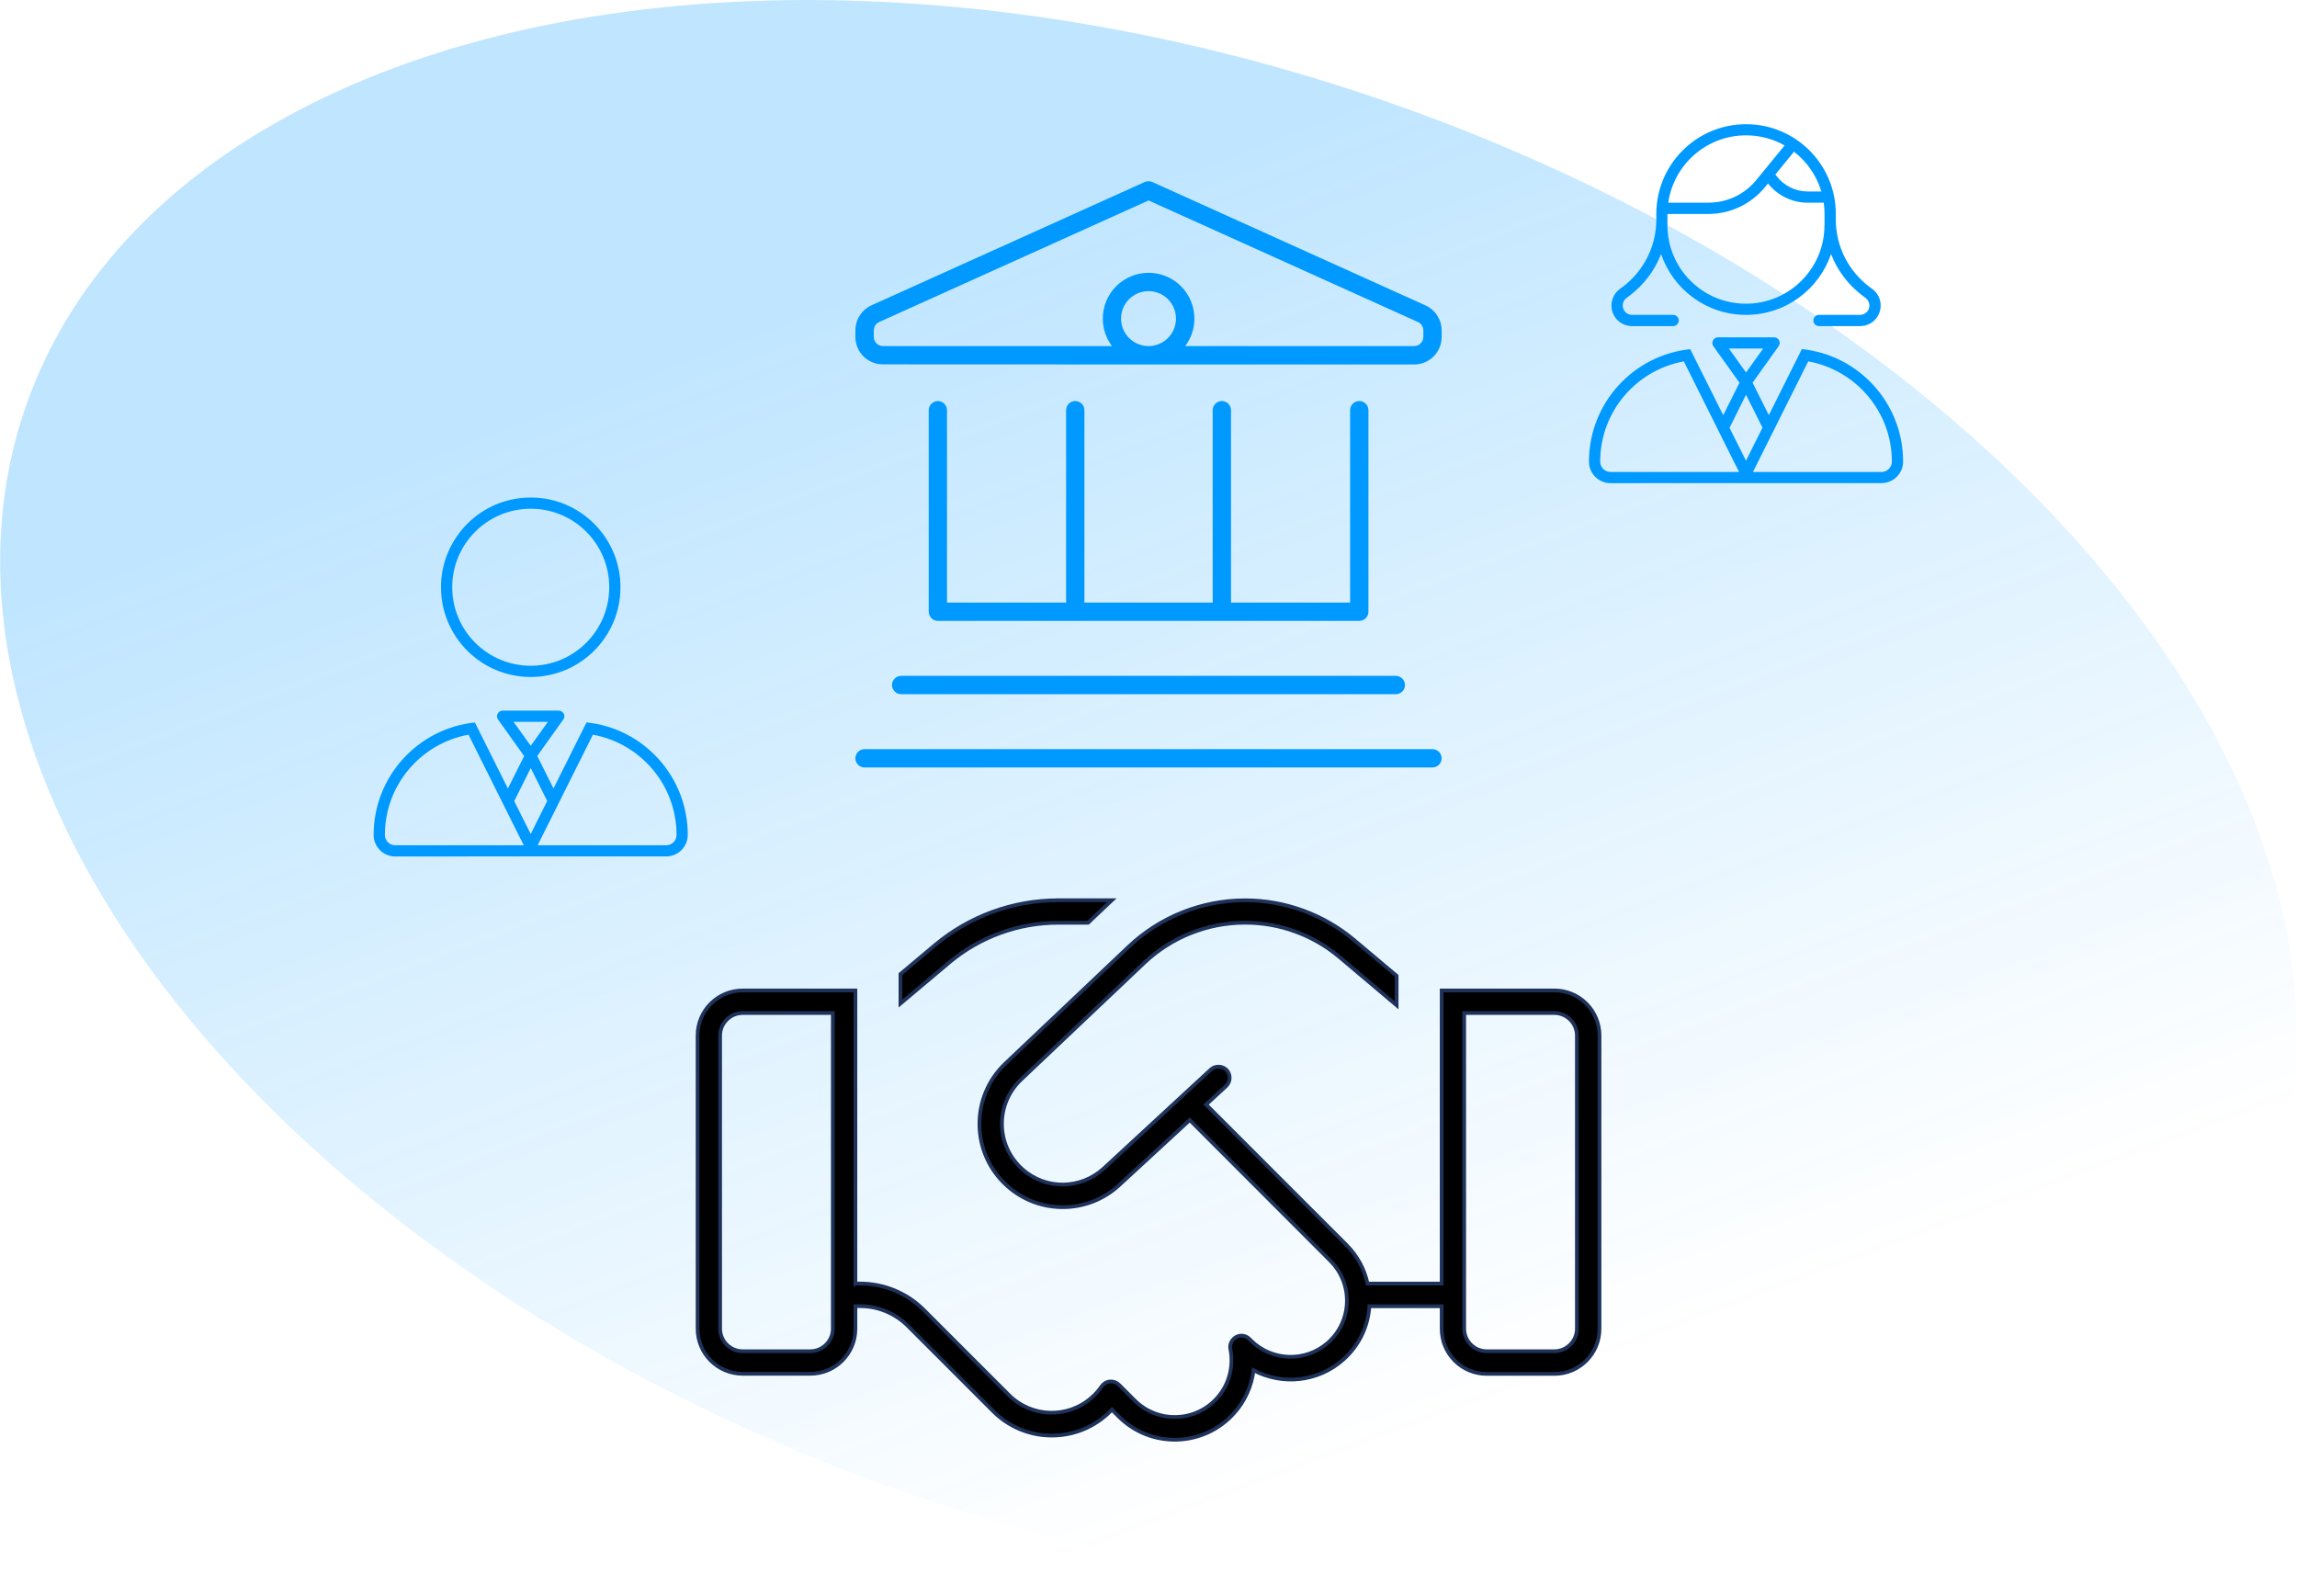 <?xml version="1.0" encoding="UTF-8"?>
<svg xmlns="http://www.w3.org/2000/svg" xmlns:xlink="http://www.w3.org/1999/xlink" id="Layer_1" viewBox="0 0 616.43 428.3">
  <defs>
    <style>.cls-1{stroke:#1e325a;stroke-miterlimit:10;}.cls-2{fill:#09f;}.cls-3{fill:url(#linear-gradient);opacity:.25;}</style>
    <linearGradient id="linear-gradient" x1="362.03" y1="391.6" x2="261.99" y2="61.15" gradientTransform="translate(384.81 -153.39) rotate(66.98)" gradientUnits="userSpaceOnUse">
      <stop offset="0" stop-color="#09f" stop-opacity="0"></stop>
      <stop offset="1" stop-color="#09f"></stop>
    </linearGradient>
  </defs>
  <ellipse class="cls-3" cx="308.22" cy="214.15" rx="197.47" ry="319.07" transform="translate(4.29 434.35) rotate(-70.72)"></ellipse>
  <path class="cls-1" d="M283.97,241.59c-12.1,0-23.82,4.27-33.09,12.06l-9.23,7.75v7.9l13.12-11.04c8.17-6.84,18.53-10.63,29.2-10.63h8.02l6.39-6.05h-14.41ZM229.56,344.46v-78.66h-30.25c-6.69,0-12.1,5.41-12.1,12.1v78.66c0,6.69,5.41,12.1,12.1,12.1h18.15c6.69,0,12.1-5.41,12.1-12.1v-6.05h1.29c4.8,0,9.42,1.93,12.82,5.33l7.79,7.79,5.82,5.82.04.04,9.23,9.23c8.36,8.36,21.75,8.74,30.56.83.45-.42.87-.83,1.29-1.25l1.82,1.82c8.66,8.66,22.8,8.24,30.97-.91,2.99-3.33,4.69-7.37,5.22-11.5,7.64,4.08,17.24,3.18,24.05-2.84,4.31-3.82,6.69-9,7.03-14.33h19.4v6.05c0,6.69,5.41,12.1,12.1,12.1h18.15c6.69,0,12.1-5.41,12.1-12.1v-78.7c0-6.69-5.41-12.1-12.1-12.1h-30.25v78.66h-19.89c-.83-3.82-2.72-7.41-5.71-10.4l-37.63-37.63,5.37-4.95c1.21-1.13,1.29-3.06.19-4.27s-3.06-1.29-4.27-.19l-28.74,26.55c-6.16,5.67-15.62,5.79-21.86.19-7.15-6.35-7.3-17.43-.38-24.01l33.09-31.35c7.3-6.92,17.02-10.78,27.08-10.78,9.27,0,18.23,3.25,25.34,9.23l15.32,12.93v-7.9l-11.42-9.61c-8.21-6.88-18.57-10.66-29.23-10.66-11.61,0-22.8,4.46-31.24,12.44l-33.09,31.35c-9.49,9-9.27,24.2.53,32.9,8.58,7.64,21.56,7.53,29.99-.26l18.95-17.47,37.74,37.78c6.16,6.16,5.86,16.19-.64,21.97-5.98,5.29-15.05,5.03-20.72-.61l-.38-.38c-.95-.95-2.38-1.17-3.55-.53s-1.82,1.97-1.55,3.25c.91,4.54-.26,9.42-3.55,13.12-5.82,6.54-15.96,6.84-22.16.64l-4.2-4.2c-.64-.64-1.51-.95-2.42-.87s-1.7.57-2.23,1.32c-.72,1.06-1.59,2.04-2.61,2.95-6.39,5.71-16.15,5.45-22.24-.61l-15.09-15.09-7.79-7.79c-4.54-4.54-10.7-7.07-17.13-7.07h-1.17ZM223.5,271.85v84.71c0,3.33-2.72,6.05-6.05,6.05h-18.15c-3.33,0-6.05-2.72-6.05-6.05v-78.66c0-3.33,2.72-6.05,6.05-6.05h24.2ZM417.13,271.85c3.33,0,6.05,2.72,6.05,6.05v78.66c0,3.33-2.72,6.05-6.05,6.05h-18.15c-3.33,0-6.05-2.72-6.05-6.05v-84.71h24.2Z"></path>
  <path class="cls-2" d="M307.2,48.84c.65-.28,1.38-.28,2.03,0l73.32,33.12c2.64,1.2,4.33,3.81,4.33,6.73v1.75c0,4.09-3.29,7.37-7.37,7.37h-71.29l-71.29-.03c-4.09,0-7.37-3.29-7.37-7.37v-1.75c0-2.89,1.69-5.53,4.33-6.73l73.32-33.09ZM318.05,92.87h61.46c1.35,0,2.46-1.11,2.46-2.46v-1.75c0-.95-.55-1.84-1.44-2.24l-72.3-32.63-72.3,32.63c-.89.4-1.44,1.26-1.44,2.24v1.75c0,1.35,1.11,2.46,2.46,2.46h61.46c-1.54-2.06-2.46-4.61-2.46-7.37,0-6.79,5.5-12.29,12.29-12.29s12.29,5.5,12.29,12.29c0,2.77-.92,5.32-2.46,7.37ZM308.22,92.87c4.07,0,7.37-3.3,7.37-7.37s-3.3-7.37-7.37-7.37-7.37,3.3-7.37,7.37,3.3,7.37,7.37,7.37ZM251.68,107.62c1.35,0,2.46,1.11,2.46,2.46v51.62h31.96v-51.62c0-1.35,1.11-2.46,2.46-2.46s2.46,1.11,2.46,2.46v51.62h34.42v-51.62c0-1.35,1.11-2.46,2.46-2.46s2.46,1.11,2.46,2.46v51.62h31.96v-51.62c0-1.35,1.11-2.46,2.46-2.46s2.46,1.11,2.46,2.46v54.08c0,1.35-1.11,2.46-2.46,2.46h-113.08c-1.35,0-2.46-1.11-2.46-2.46v-54.08c0-1.35,1.11-2.46,2.46-2.46ZM239.38,183.83c0-1.35,1.11-2.46,2.46-2.46h132.75c1.35,0,2.46,1.11,2.46,2.46s-1.11,2.46-2.46,2.46h-132.75c-1.35,0-2.46-1.11-2.46-2.46ZM229.55,203.49c0-1.35,1.11-2.46,2.46-2.46h152.41c1.35,0,2.46,1.11,2.46,2.46s-1.11,2.46-2.46,2.46h-152.41c-1.35,0-2.46-1.11-2.46-2.46Z"></path>
  <path class="cls-2" d="M489.64,60.42v-3.01c0-1.02-.08-2.03-.21-3.01h-4.31c-4.16,0-8.09-1.92-10.65-5.17l-.83,1.02c-3.73,4.53-9.28,7.17-15.15,7.17h-11.01v3.01c0,11.65,9.43,21.07,21.07,21.07s21.07-9.43,21.07-21.07ZM481.44,40.72l-5,6.11.26.34c1.99,2.65,5.12,4.21,8.43,4.21h3.65c-1.28-4.29-3.88-8-7.34-10.67ZM447.71,54.39h10.8c4.97,0,9.67-2.22,12.81-6.08l7.6-9.28c-3.07-1.73-6.59-2.71-10.35-2.71-10.61,0-19.4,7.85-20.87,18.06ZM499.88,79.38c-3.88-2.9-6.79-6.81-8.5-11.21-3.22,9.5-12.21,16.33-22.8,16.33s-19.59-6.83-22.8-16.33c-1.71,4.4-4.63,8.3-8.5,11.21l-.81.6c-.64.47-1,1.22-1,2.01,0,1.37,1.13,2.5,2.5,2.5h11.04c.83,0,1.51.68,1.51,1.51s-.68,1.51-1.51,1.51h-11.04c-3.05,0-5.51-2.46-5.51-5.51,0-1.73.81-3.37,2.2-4.42l.81-.6c5.68-4.27,9.03-10.95,9.03-18.06v-1.51c0-13.3,10.78-24.08,24.08-24.08s24.08,10.78,24.08,24.08v1.51c0,7.11,3.35,13.79,9.03,18.06l.81.6c1.39,1.03,2.2,2.67,2.2,4.42,0,3.05-2.46,5.51-5.51,5.51h-11.04c-.83,0-1.51-.68-1.51-1.51s.68-1.51,1.51-1.51h11.04c1.39,0,2.5-1.13,2.5-2.5,0-.79-.38-1.52-1-2.01l-.81-.6h0ZM459.71,91.33c.26-.51.77-.81,1.34-.81h15.05c.56,0,1.07.32,1.34.81s.21,1.11-.11,1.56l-7,9.8,4.36,8.71,8.86-17.72c15.28,1.58,27.17,14.49,27.17,30.18,0,3.2-2.6,5.78-5.78,5.78h-36.73l-36.01.02c-3.18,0-5.78-2.6-5.78-5.78,0-15.69,11.91-28.6,27.17-30.18l8.86,17.72,4.36-8.71-7-9.8c-.32-.45-.38-1.05-.11-1.56v-.02ZM463.96,93.53l4.61,6.43,4.61-6.43h-9.22ZM465.86,124.99l-13.98-28.01c-12.76,2.31-22.45,13.47-22.45,26.9,0,1.52,1.24,2.77,2.77,2.77h34.51l-.83-1.66h-.02ZM464.13,114.79l2.75,5.49,1.69,3.35,1.67-3.37,2.75-5.49-4.42-8.84-4.42,8.86h-.02ZM507.71,123.88c0-13.43-9.69-24.59-22.45-26.9l-14,28.01-.83,1.66h34.51c1.52,0,2.77-1.24,2.77-2.77Z"></path>
  <path class="cls-2" d="M142.43,178.66c11.64,0,21.07-9.43,21.07-21.07s-9.43-21.07-21.07-21.07-21.07,9.43-21.07,21.07,9.43,21.07,21.07,21.07ZM166.51,157.59c0,13.3-10.78,24.08-24.08,24.08s-24.08-10.78-24.08-24.08,10.78-24.08,24.08-24.08,24.08,10.78,24.08,24.08ZM133.56,191.51c.26-.51.77-.81,1.34-.81h15.05c.56,0,1.07.32,1.34.81s.21,1.11-.11,1.56l-7,9.8,4.36,8.71,8.86-17.72c15.28,1.58,27.17,14.49,27.17,30.18,0,3.2-2.6,5.78-5.78,5.78h-36.73l-36.01.02c-3.18,0-5.78-2.6-5.78-5.78,0-15.69,11.91-28.6,27.17-30.18l8.86,17.72,4.36-8.71-7-9.8c-.32-.45-.38-1.05-.11-1.56v-.02ZM137.82,193.71l4.61,6.43,4.61-6.43h-9.22ZM139.72,225.17l-13.98-28.01c-12.76,2.31-22.45,13.47-22.45,26.9,0,1.52,1.24,2.77,2.77,2.77h34.51l-.83-1.66h-.02ZM137.99,214.97l2.75,5.49,1.69,3.35,1.67-3.37,2.75-5.49-4.42-8.84-4.42,8.86h-.02ZM181.56,224.06c0-13.43-9.69-24.59-22.45-26.9l-14,28.01-.83,1.66h34.51c1.52,0,2.77-1.24,2.77-2.77Z"></path>
</svg>

